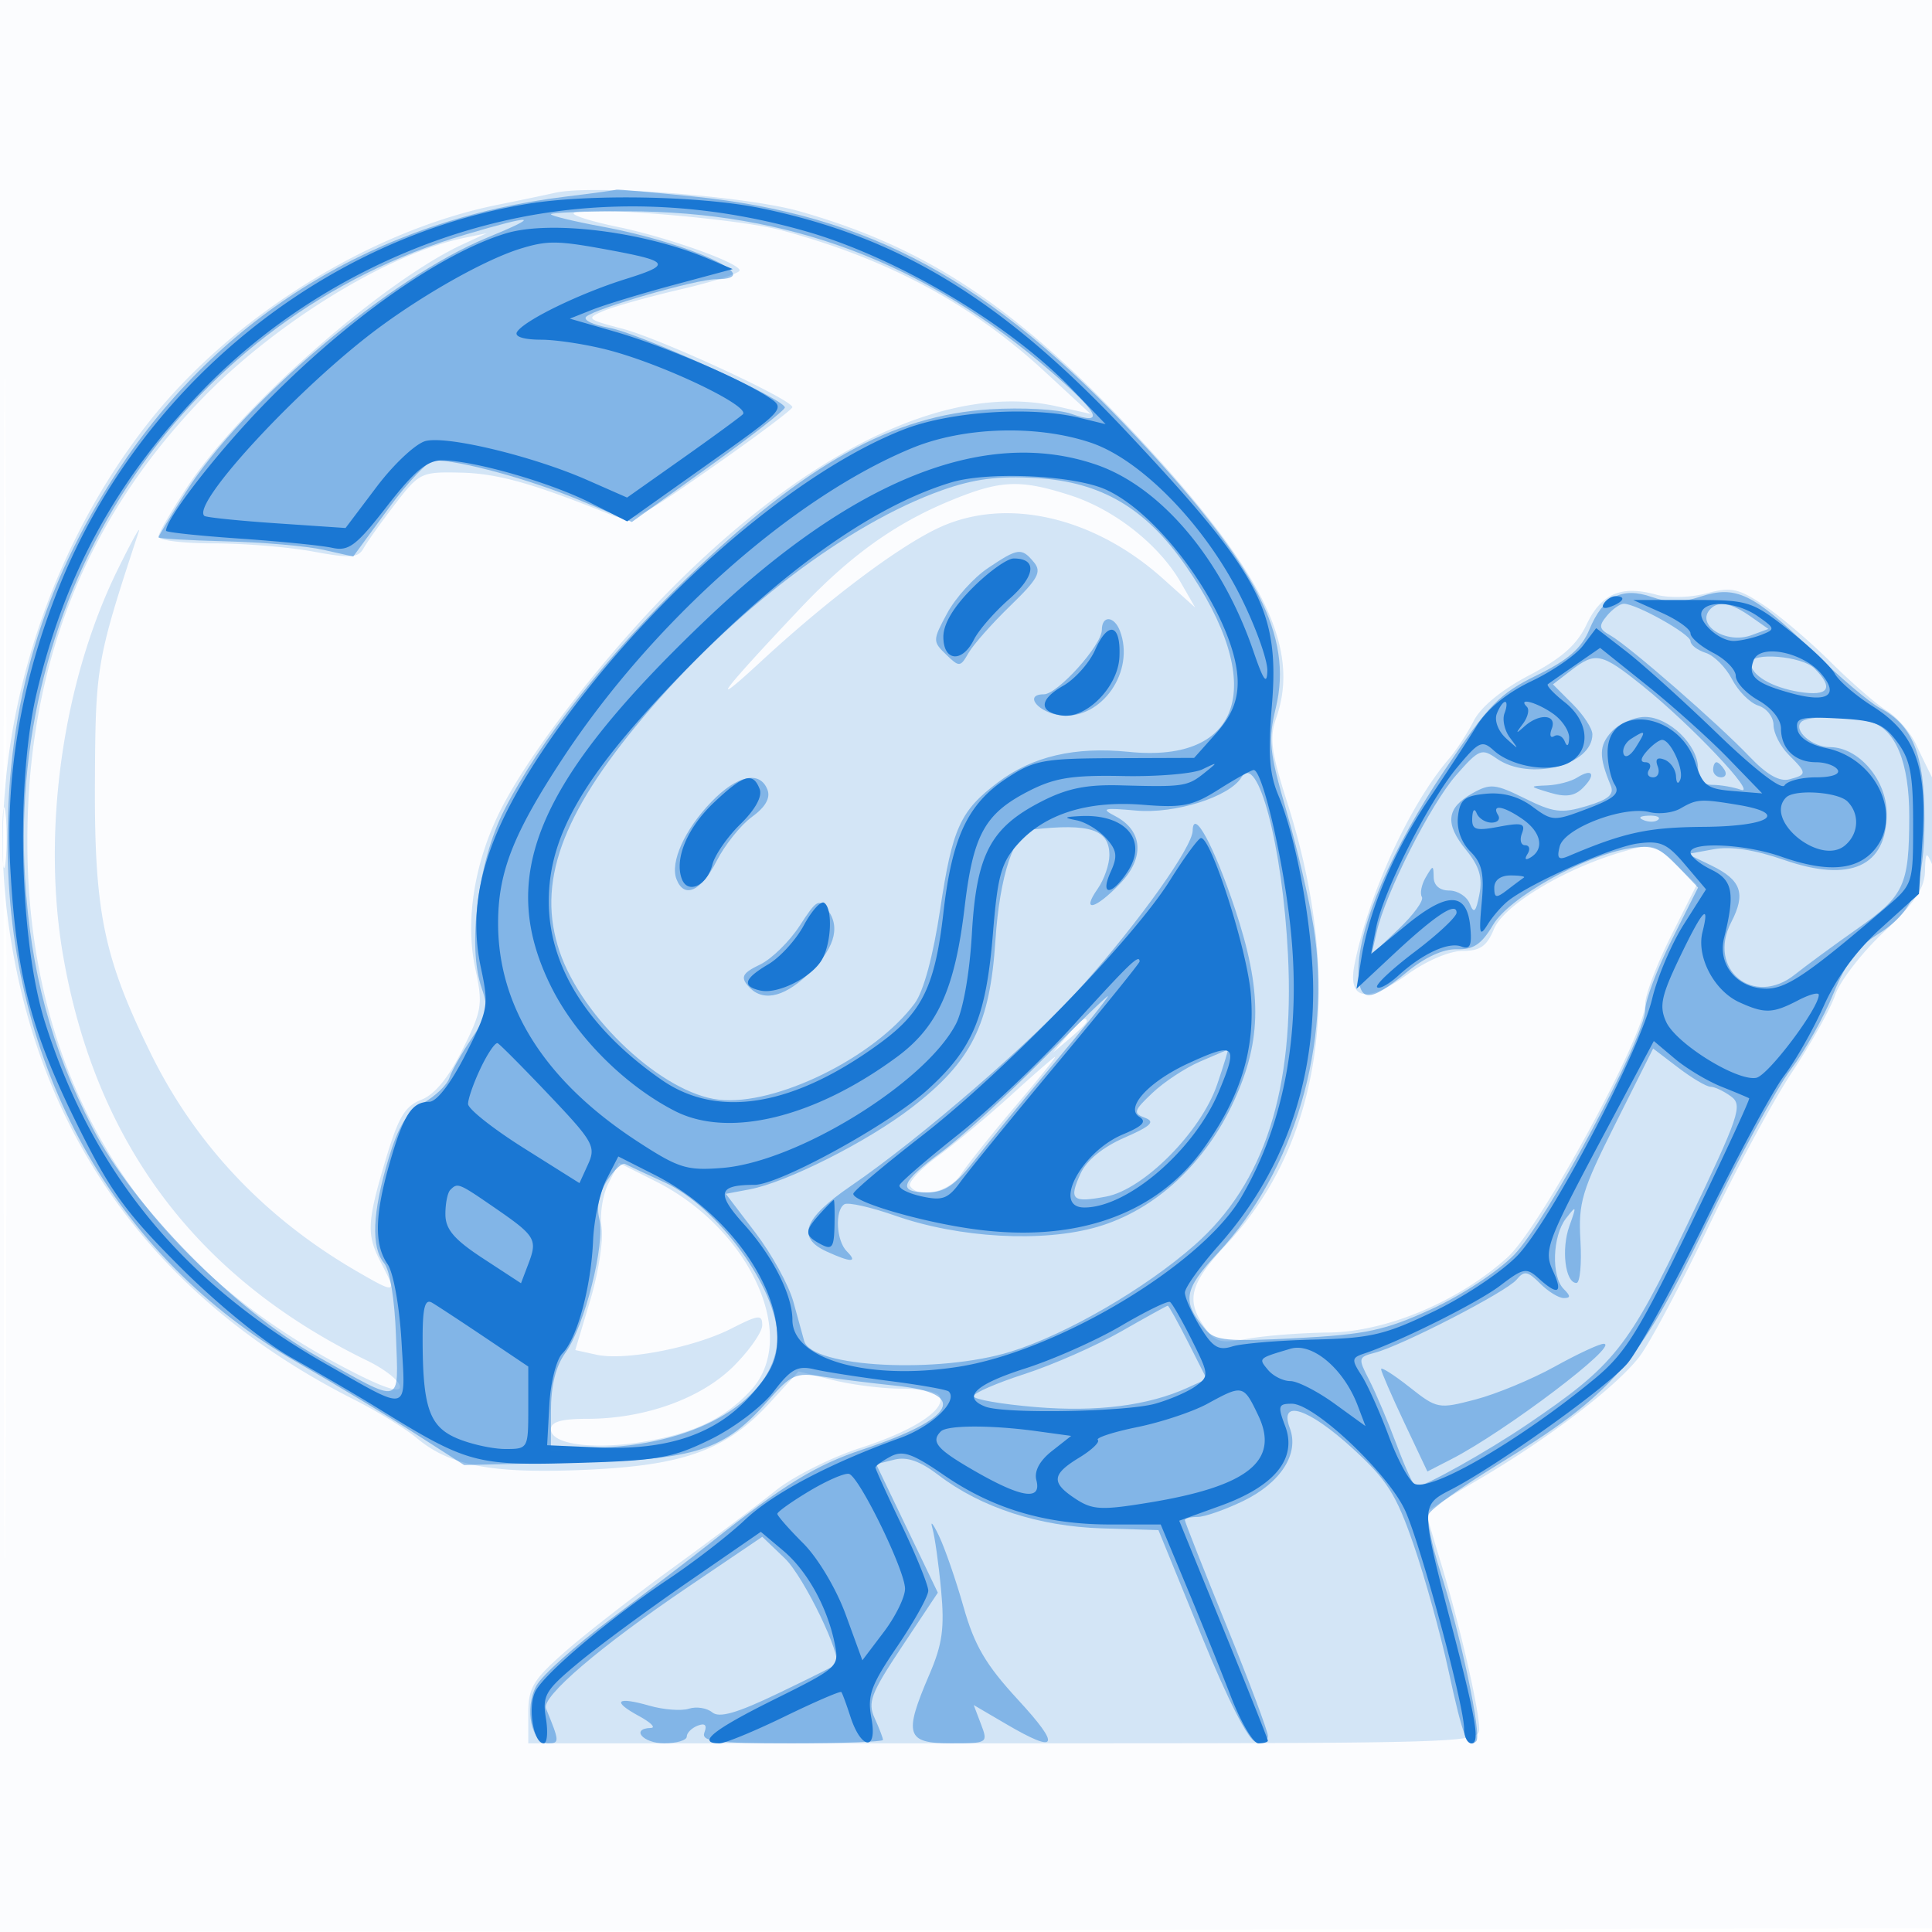 <svg xmlns="http://www.w3.org/2000/svg" width="256" height="256"><path fill="#1976D2" fill-opacity=".016" fill-rule="evenodd" d="M0 128.004v128.004l128.25-.254 128.25-.254.254-127.75L257.008 0H0zm.485.496c0 70.4.119 99.053.265 63.672s.146-92.98 0-128S.485 58.1.485 128.5"/><path fill="#1976D2" fill-opacity=".179" fill-rule="evenodd" d="M73.5 25.557c-1.1.254-4.475.961-7.5 1.569-16.863 3.394-35.045 14.669-46.113 28.597C5.468 73.868-1.764 98.704.927 120.835 4.464 149.93 20.151 171.946 47 185.493c3.025 1.526 6.758 3.828 8.295 5.115 4.34 3.632 9.96 4.681 22.241 4.151 13.111-.566 18.727-2.606 24.474-8.894l3.796-4.151 4.54 1.143c2.497.629 6.564 1.143 9.038 1.143s4.76.423 5.079.94c1.063 1.72-3.309 4.617-10.425 6.908-3.867 1.246-8.945 3.801-11.284 5.679S94.225 204.053 89 207.855c-5.225 3.803-11.638 8.804-14.25 11.114-4.143 3.664-4.75 4.702-4.75 8.116V231h63c61.661 0 63-.041 63-1.938 0-2.565-2.636-13.984-5.059-21.917-1.067-3.496-1.941-6.513-1.941-6.706s3.068-2.143 6.819-4.333c9.229-5.39 18.398-12.39 21.422-16.355 1.371-1.798 5.451-9.464 9.065-17.034 3.615-7.571 8.636-16.869 11.158-20.663 2.522-3.793 5.092-8.395 5.712-10.226.619-1.83 3.533-5.595 6.475-8.366 4.042-3.808 5.366-5.762 5.419-8 .061-2.559.188-2.69.93-.962.618 1.438.879.381.93-3.764.038-3.17-.327-6.545-.813-7.5a212 212 0 0 1-2.242-4.621c-.746-1.587-2.486-3.584-3.866-4.438s-4.743-3.776-7.474-6.493-6.703-6.091-8.829-7.497c-3.388-2.242-4.324-2.435-7.587-1.564-2.126.567-4.986.641-6.671.172-4.595-1.28-7.267-.142-9.199 3.92-1.294 2.721-3.271 4.477-7.604 6.757-3.692 1.943-6.415 4.18-7.372 6.055-.834 1.635-2.292 3.873-3.239 4.973-5.206 6.043-10.681 17.937-12.543 27.251-.953 4.765 1.569 5.263 6.979 1.378 2.537-1.822 5.595-3.129 7.322-3.129 2.33 0 3.223-.622 4.168-2.904 1.303-3.145 9.192-7.915 16.813-10.165 4.102-1.211 4.388-1.151 7.168 1.512l2.895 2.774-3.418 6.81c-1.88 3.746-3.418 7.796-3.418 8.999 0 4.058-13.917 29.666-18.249 33.58-6.492 5.865-16.066 9.881-23.751 9.964-3.575.039-8.365.408-10.644.82-3.644.659-4.338.473-5.75-1.542-2.526-3.606-1.941-5.782 2.959-11.021 12.742-13.622 15.614-34.555 8.018-58.433-2.174-6.833-2.403-8.611-1.459-11.32 3.182-9.127-1.626-19.087-17.521-36.3C135.195 41.006 123.15 32.888 105.947 28c-7.17-2.036-27.566-3.572-32.447-2.443m2.5 2.722c0 .319 2.588 1.113 5.75 1.766C88.426 31.422 98 34.831 98 35.831c0 .378-3.487 1.5-7.75 2.494-4.263.993-8.875 2.283-10.25 2.865-2.387 1.011-2.274 1.119 2.5 2.375 5.067 1.333 22.507 9.39 22.491 10.391-.004.299-4.785 3.884-10.624 7.966-10.301 7.203-10.708 7.386-13.741 6.164-10.072-4.055-14.706-5.349-19.549-5.461-5.264-.121-5.519.001-8.726 4.172-1.818 2.364-3.691 4.988-4.163 5.831-.731 1.306-1.729 1.373-6.707.453C38.265 72.487 32.34 72 28.316 72S21 71.601 21 71.114s1.788-3.564 3.974-6.837c7.047-10.553 25.818-27.036 36.319-31.893l3.207-1.483-3 .619c-10.275 2.121-25.424 11.51-35.233 21.835C11.087 69.336 3.618 88.514 3.622 111.5c.005 30.916 14.355 54.979 41.371 69.373 5.373 2.864 8.007 3.816 8.007 2.896 0-.754-1.951-2.318-4.335-3.476-22.552-10.957-35.955-28.778-40.284-53.562-2.882-16.503-.085-36.4 7.203-51.231 1.892-3.85 3.144-6.1 2.782-5-5.585 16.988-5.71 17.702-5.789 33-.089 17.31 1.138 23.315 7.355 36.005 5.936 12.115 15.153 21.876 27.318 28.931 5.267 3.054 5.387 3.014 3.256-1.072-1.964-3.765-1.898-5.332.571-13.622 1.696-5.694 2.567-7.165 4.75-8.019 1.776-.694 3.609-2.927 5.462-6.651 2.594-5.214 2.712-5.968 1.685-10.759-1.363-6.355-.107-14.144 3.397-21.058 4.015-7.923 14.356-21.164 23.734-30.389 18.181-17.884 36.046-26.13 49.895-23.029l4.5 1.008-6.141-5.673c-9.705-8.963-20.863-14.933-34.92-18.683C97.523 28.911 76 27.178 76 28.279m49.976 38.041c-7.395 3.043-13.343 7.311-19.99 14.345-10.575 11.189-12.435 13.713-5.141 6.976 8.962-8.278 18.302-15.289 23.655-17.755 8.84-4.072 20.439-1.418 29.573 6.767l4.293 3.847-1.933-3.362c-2.848-4.953-8.753-9.615-14.552-11.487-6.708-2.167-9.274-2.059-15.905.669M.32 111c0 3.575.182 5.037.403 3.25s.222-4.713 0-6.5C.502 105.963.32 107.425.32 111m141.085 26.25-1.905 2.25 2.25-1.905c1.238-1.048 2.25-2.06 2.25-2.25 0-.8-.805-.209-2.595 1.905M134 145.093c-3.025 2.753-7.398 6.399-9.718 8.103s-3.981 3.481-3.691 3.951c1.075 1.74 5.208.809 6.731-1.516.854-1.304 4.084-5.354 7.178-9s5.485-6.612 5.313-6.588-2.788 2.296-5.813 5.05m-53.375 11.7c-.76 1.489-1.17 4.103-.911 5.809s-.421 6.069-1.509 9.695l-1.978 6.594 2.815.618c3.785.832 12.945-.952 17.916-3.488 3.572-1.822 4.042-1.871 4.042-.424 0 .901-1.7 3.338-3.778 5.416C92.929 185.306 85.448 188 77.818 188c-3.444 0-4.818.396-4.818 1.389 0 1.989 5.56 2.752 12.175 1.669 6.695-1.096 10.818-3.059 14.293-6.807 6.506-7.017-.032-21.411-12.591-27.719l-4.87-2.446z"/><path fill="#1976D2" fill-opacity=".432" fill-rule="evenodd" d="M75 26.047c-25.046 3.024-45.871 15.769-59.392 36.349C5.599 77.631 1 93.104 1 111.542c0 29.731 14.061 55.016 38.346 68.958 4.79 2.75 11.734 6.941 15.432 9.314l6.722 4.313 14.5-.333c16.365-.376 19.918-1.52 25.904-8.338 2.897-3.299 3.58-3.603 6.905-3.076 2.03.322 6.504.879 9.941 1.239 9.67 1.013 7.914 4.333-4.47 8.454-6.197 2.062-10.383 4.626-19.978 12.236-2.641 2.094-8.653 6.687-13.359 10.205-4.707 3.519-9.152 7.508-9.878 8.865-1.602 2.994-.655 7.621 1.561 7.621 1.541 0 1.527-.235-.278-4.616-.634-1.541 7.181-8.223 18.856-16.121l9.803-6.631L104 206.5c2.524 2.418 7.696 13.138 6.78 14.053-.159.16-3.629 1.89-7.71 3.846-5.43 2.603-7.762 3.272-8.697 2.496-.702-.583-2.096-.8-3.098-.482s-3.356.137-5.232-.401c-4.367-1.252-5.022-.603-1.381 1.37 1.561.846 2.276 1.556 1.588 1.578-2.728.087-1.053 2.04 1.75 2.04 1.65 0 3-.402 3-.893s.652-1.143 1.449-1.449q1.452-.56.893.893c-.467 1.216 1.389 1.449 11.551 1.449 6.659 0 12.107-.204 12.107-.453s-.494-1.538-1.098-2.864c-.964-2.114-.517-3.286 3.633-9.528l4.733-7.116-4.085-8.513-4.084-8.513 2.394-.6c1.695-.426 3.414.177 5.891 2.066 5.614 4.282 13.279 6.777 21.616 7.036l7.5.232 5.663 13.877c3.54 8.675 6.257 13.997 7.25 14.199.873.178 1.587-.185 1.587-.808 0-.622-2.475-7.214-5.5-14.648s-5.5-13.708-5.5-13.942.758-.425 1.684-.425c.927 0 3.639-.946 6.028-2.102 5-2.421 7.473-6.269 6.2-9.648-1.487-3.949 2.451-2.685 8.305 2.665 4.578 4.185 5.78 6.08 8.087 12.75 1.49 4.309 3.57 11.811 4.622 16.672 1.927 8.895 2.561 10.509 3.686 9.384.766-.766-2.068-14.137-4.77-22.507-1.116-3.457-1.811-6.853-1.544-7.548.266-.694 4.364-3.642 9.106-6.549 15.364-9.422 18.531-13.061 27.621-31.729 4.38-8.995 9.459-18.315 11.287-20.71s4.356-6.897 5.617-10.004c1.632-4.021 3.276-6.256 5.706-7.757 4.922-3.042 6.365-6.548 6.365-15.463 0-8.469-1.567-12.37-5.876-14.626-1.395-.73-5.481-4.193-9.08-7.694-7.71-7.501-10.039-8.621-14.718-7.077-2.433.803-4.249.817-6.455.048-3.957-1.379-6.433-.09-8.27 4.307-1.042 2.494-2.808 4.032-6.972 6.069-4.928 2.411-6.346 3.869-12.201 12.553C184.475 112.346 180 122.727 180 128.545c0 4.332 1.399 4.399 6.365.305 2.422-1.996 4.864-3.119 6.67-3.068 2.209.063 3.288-.664 4.807-3.239 2.145-3.635 12.063-9.173 18.183-10.151 2.919-.467 3.915-.094 6.226 2.331l2.751 2.888-3.498 6.945c-1.924 3.819-3.499 7.976-3.501 9.237-.005 3.636-13.077 28.075-17.374 32.48-2.169 2.224-7.006 5.398-11 7.219-6.148 2.803-8.594 3.328-17.78 3.818-9.209.49-10.847.338-12.098-1.122-3.196-3.728-2.946-5.272 1.647-10.183 10.117-10.816 15.118-27.858 12.663-43.153-.587-3.657-2.214-10.608-3.617-15.447-2.27-7.836-2.422-9.33-1.383-13.66 2.263-9.433-2.449-18.634-18.237-35.604-19.514-20.977-35.537-29.703-58.951-32.106-5.546-.569-10.15-.976-10.229-.904-.079.073-3.069.485-6.644.916m-2 2.34c0 .212 3.037.948 6.75 1.635C91.464 32.189 101.881 37 94.858 37c-2.612 0-16.036 3.881-17.183 4.968-.453.43.897 1.085 3 1.455 4.02.708 23.325 9.456 23.325 10.57 0 .355-4.561 3.914-10.136 7.908l-10.136 7.262-7.114-2.964C70.127 63.495 60.966 61 57.531 61c-.755 0-3.477 2.867-6.05 6.372l-4.678 6.371-3.978-.894c-2.187-.491-7.992-.996-12.899-1.121-4.908-.125-8.923-.362-8.924-.526s1.627-2.864 3.617-6c7.596-11.969 27.086-28.429 39.897-33.695 7.369-3.029 6.417-3.162-2.908-.407C24.942 41.93.966 76.977 3.314 116.312c.741 12.415 3.477 22.538 8.961 33.161 5.414 10.485 18.823 24.121 29.725 30.228 11.561 6.477 10.782 6.675 10.469-2.672-.16-4.781-.801-8.724-1.57-9.65-1.747-2.106-1.565-6.674.55-13.734 1.331-4.441 2.454-6.252 4.655-7.5 1.596-.905 3.145-2.398 3.442-3.319s1.626-3.274 2.953-5.229c2.082-3.068 2.264-3.979 1.33-6.657-1.923-5.517-.516-16.695 2.966-23.561 4.596-9.065 13.784-20.724 24.344-30.893 15.659-15.08 27.103-21.441 40.036-22.253 4.256-.267 9.044-.004 10.75.591 4.54 1.583 3.771-.025-2.675-5.591C122.485 34.757 104.597 28 83.042 28 77.519 28 73 28.174 73 28.387m51.828 36.571c-12.507 4.44-27.74 16.015-39.6 30.094-10.904 12.943-14.142 22.023-11.072 31.049 3.024 8.888 13.691 18.797 21.118 19.616 7.538.831 20.631-5.615 25.926-12.764 1.18-1.593 2.446-6.266 3.379-12.479 1.616-10.758 2.654-13.038 7.65-16.809 4.569-3.449 10.212-4.763 17.34-4.041 15.155 1.536 18.395-9.01 7.566-24.624-5.337-7.695-11.233-11.155-19.866-11.66-5.028-.294-8.228.123-12.441 1.618m6.07 10.323c-1.869 1.254-4.295 3.942-5.391 5.972-1.934 3.582-1.939 3.742-.152 5.469 1.766 1.706 1.887 1.697 2.993-.222.633-1.1 3.123-3.909 5.532-6.241 3.664-3.549 4.175-4.488 3.127-5.75-1.642-1.98-2.096-1.922-6.109.772m82.022 6.316c-1.121 1.35-1.048 1.752.469 2.601 2.396 1.341 14.272 11.687 18.445 16.07 2.257 2.369 3.953 3.339 5.25 3 2.385-.624 2.38-.804-.084-3.268-1.1-1.1-2-2.87-2-3.933s-.905-2.219-2.011-2.57c-1.106-.352-2.676-1.925-3.489-3.497s-2.383-3.145-3.489-3.497S224 85.455 224 84.953c0-.932-7.176-4.953-8.838-4.953-.504 0-1.513.719-2.242 1.597m13.747-.93c-2.088 2.087 2.036 4.748 5.418 3.497l2.235-.826-2.383-1.669c-2.532-1.774-4.184-2.088-5.27-1.002M146 83.465c0 2.018-5.87 8.535-7.687 8.535-2.757 0-.68 2.498 2.328 2.799 5.377.54 9.805-5.868 7.752-11.217-.763-1.99-2.393-2.069-2.393-.117m62.136 5.398-2.364 1.818 2.614 2.614c1.438 1.438 2.614 3.24 2.614 4.005 0 4.128-8.353 6.242-12.683 3.21-1.99-1.394-2.336-1.252-5.365 2.198-3.396 3.868-9.377 15.669-10.536 20.792l-.68 3 3.593-3.408c1.976-1.875 3.361-3.784 3.078-4.243-.283-.458-.055-1.624.508-2.591.973-1.669 1.026-1.67 1.055-.008.018 1.082.805 1.75 2.061 1.75 1.118 0 2.343.787 2.723 1.75.545 1.381.814 1.118 1.273-1.25.436-2.247-.008-3.723-1.77-5.883-2.841-3.483-2.603-5.565.857-7.508 2.358-1.323 3.006-1.259 6.952.694 3.789 1.875 4.846 2.004 8.184 1.004 2.893-.867 3.672-1.536 3.178-2.728-1.588-3.829-1.567-5.267.102-7.112.979-1.082 2.982-1.967 4.451-1.967 3.179 0 7.019 3.728 7.019 6.814 0 1.488.612 2.186 1.918 2.186 1.055 0 2.743.29 3.75.643 2.315.813-6.588-8.602-13.008-13.757-5.478-4.399-6.228-4.558-9.524-2.023M232 87.878c0 1.576 2.75 3.207 6.411 3.801 3.906.634 4.635-.49 2.018-3.108-1.649-1.648-8.429-2.207-8.429-.693m6.675 7.78C237.568 96.765 240.11 99 242.476 99c3.809 0 7.524 4.344 7.524 8.797 0 7.01-4.818 9.198-13.567 6.163-3.96-1.373-7.077-1.848-9.371-1.428l-3.439.629 3.116 1.509c4 1.938 4.628 3.719 2.657 7.532-3.227 6.239 2.957 11.315 8.441 6.929 1.465-1.172 5.192-3.907 8.283-6.08 6.225-4.374 6.847-5.718 6.866-14.851.016-7.195-1.831-11.658-5.196-12.559-3.043-.815-8.292-.806-9.115.017M227 102c0 .55.477 1 1.059 1s.781-.45.441-1-.816-1-1.059-1-.441.45-.441 1m-62.511 1.017c-1.596 2.583-8.795 4.85-13.939 4.389-4.35-.39-4.735-.288-2.778.733 3.673 1.918 3.941 5.508.666 8.926-3.306 3.45-5.233 3.909-2.995.712.856-1.222 1.557-3.231 1.557-4.464 0-3.398-2.568-4.25-10.227-3.394-2.371.265-4.314 6.124-4.872 14.691-.728 11.173-3.164 16.037-11.098 22.154-5.846 4.507-16.544 9.905-21.466 10.831l-3.163.595 3.929 5.155c2.161 2.835 4.423 6.955 5.027 9.155s1.247 4.534 1.429 5.188c.978 3.513 17.833 4.379 27.384 1.407 7.36-2.291 17.795-8.341 24.354-14.121 9.265-8.164 13.254-20.575 12.367-38.474-.712-14.363-4.025-26.962-6.175-23.483m44.482.022c-.809.512-2.596.976-3.971 1.032-2.421.098-2.41.128.375.962 2.115.633 3.269.466 4.369-.634 1.79-1.79 1.293-2.666-.773-1.36M94.258 106.25c-3.533 3.662-5.487 7.991-4.623 10.241 1.013 2.641 3.261 1.632 5.309-2.382 1.092-2.14 3.199-4.775 4.683-5.856q2.697-1.965 2.067-3.609c-.993-2.587-4.023-1.933-7.436 1.606m123.555 2.433c.721.289 1.584.253 1.916-.079s-.258-.568-1.312-.525c-1.165.048-1.402.285-.604.604m-59.781 1.401c-.043 2.144-6.963 11.88-14.417 20.284-6.575 7.414-21.543 20.397-30.865 26.774-6.31 4.315-7.245 6.856-3.203 8.697 3.264 1.488 4.166 1.474 2.653-.039-1.397-1.397-1.603-5.433-.317-6.227.485-.301 3.523.381 6.75 1.515 8.449 2.967 19.551 3.582 26.772 1.483 7.67-2.23 14.338-8.409 18.171-16.837 3.658-8.043 3.671-14.482.052-25.349-2.773-8.326-5.534-13.408-5.596-10.301m-52.07 12.583c-1.355 2.094-3.725 4.412-5.268 5.151-2.264 1.085-2.577 1.618-1.627 2.763 1.805 2.175 4.601 1.7 7.839-1.331 3.578-3.35 4.53-6.271 2.811-8.622-1.184-1.62-1.497-1.45-3.755 2.039m32.016 17.898c-4.663 4.711-10.616 10.15-13.228 12.085-5.483 4.063-5.924 5.35-1.834 5.35 2.246 0 3.673-.976 6.215-4.25 1.814-2.338 6.608-8.187 10.652-13 4.044-4.812 7.2-8.75 7.013-8.75s-4.155 3.854-8.818 8.565m21.022.102c-1.925.827-4.755 2.69-6.288 4.142-2.5 2.366-2.604 2.707-1 3.303 1.404.522.816 1.091-2.742 2.647-2.864 1.252-4.993 2.997-5.788 4.741-1.59 3.49-1.134 3.901 3.386 3.053 4.985-.935 12.577-8.596 14.704-14.838.884-2.593 1.521-4.678 1.417-4.633zm55.071 8.192c-4.488 8.942-4.948 10.477-4.656 15.532.178 3.085-.059 5.609-.527 5.609-1.483 0-2.039-4.467-.938-7.539.983-2.743.951-2.818-.444-1.02-1.805 2.326-1.98 7.685-.306 9.359.933.933.933 1.2 0 1.2-.66 0-2.07-.87-3.133-1.933-1.656-1.656-2.104-1.728-3.121-.501-1.326 1.597-15.17 8.736-18.766 9.677-2.226.582-2.254.714-.762 3.599.852 1.647 2.489 5.507 3.637 8.577 1.149 3.069 2.299 5.581 2.557 5.581 1.136 0 9.39-4.622 14.792-8.283 11.515-7.803 13.315-10.062 21.269-26.678 6.838-14.283 7.283-15.598 5.682-16.769-.955-.698-2.171-1.27-2.702-1.27-.53 0-2.458-1.139-4.284-2.532l-3.319-2.532zm-133.618 7.572c-1.063 1.622-1.442 3.475-1.04 5.078.815 3.248-1.947 14.194-4.466 17.701-1.33 1.851-1.947 4.351-1.947 7.892v5.184l8.091-.555c12.637-.866 21.909-7.029 21.909-14.563 0-6.395-7.923-17.278-14.908-20.478-2.526-1.157-4.901-2.263-5.278-2.459-.378-.195-1.44.794-2.361 2.2m68.047 20.025c-3.3 1.887-9.037 4.413-12.75 5.613s-6.75 2.522-6.75 2.938 3.713 1.064 8.25 1.439c8.131.674 14.903-.192 20.123-2.57l2.522-1.149-2.464-4.864c-1.356-2.674-2.57-4.857-2.698-4.85-.128.006-2.933 1.556-6.233 3.443m57.5 4.631c-3.025 1.678-7.75 3.637-10.5 4.354-4.904 1.28-5.072 1.248-8.75-1.652-2.062-1.627-3.75-2.695-3.75-2.376 0 .32 1.381 3.504 3.068 7.075l3.068 6.493 3.182-1.635c7.171-3.685 22.422-15.237 20.182-15.287-.55-.013-3.475 1.35-6.5 3.028m-82.455 21.401c.316 1.093.836 4.787 1.156 8.209.469 5.031.171 7.173-1.56 11.197-3.425 7.962-3.069 9.106 2.834 9.106 4.913 0 4.963-.032 4.011-2.536l-.964-2.535 4.327 2.535c6.832 4.004 7.295 3 1.509-3.275-4.24-4.598-5.739-7.155-7.182-12.25-1.004-3.541-2.473-7.789-3.265-9.439s-1.182-2.106-.866-1.012"/><path fill="#1976D2" fill-opacity=".983" fill-rule="evenodd" d="M69.757 27.034C42.47 31.628 18.406 51.354 7.811 77.813 2.841 90.224.689 102.648 1.368 115c.776 14.121 2.707 21.541 8.833 33.938 4.392 8.89 6.428 11.708 13.728 19 4.973 4.969 11.209 10.032 14.857 12.062 3.457 1.925 8.632 4.952 11.5 6.726 11.602 7.179 12.799 7.506 26.083 7.124 10.839-.313 12.733-.646 17.781-3.125 3.138-1.541 6.86-4.361 8.372-6.343 2.268-2.973 3.161-3.465 5.35-2.95 1.445.34 5.95 1.042 10.011 1.559 4.061.518 7.585 1.143 7.831 1.39 1.274 1.274-2.261 4.65-6.453 6.162-9.341 3.369-16.818 7.318-20.569 10.863-2.094 1.979-6.594 5.467-10 7.75-7.882 5.286-16.42 12.467-17.728 14.911-1.076 2.012-.309 6.933 1.082 6.933.455 0 .586-1.495.289-3.322-.489-3.016-.093-3.692 4.313-7.353 2.669-2.217 9.198-7.028 14.51-10.691l9.657-6.66 2.973 2.501c3.196 2.689 5.862 7.523 6.836 12.395.593 2.963.413 3.126-8.009 7.303-8.104 4.019-10.363 5.827-7.28 5.827.734 0 4.613-1.596 8.62-3.546 4.008-1.95 7.396-3.413 7.529-3.25s.669 1.618 1.192 3.234c1.436 4.443 3.617 4.64 2.794.252-.57-3.036-.098-4.347 3.435-9.55 2.252-3.317 4.095-6.63 4.095-7.363s-1.575-4.62-3.5-8.637c-1.925-4.016-3.5-7.475-3.5-7.686s.893-.862 1.985-1.446c1.628-.871 2.904-.43 7.098 2.455 6.487 4.463 13.468 6.537 21.998 6.537h6.719l3.437 8.25c1.891 4.537 4.521 11.063 5.845 14.5 1.324 3.438 2.973 6.25 3.663 6.25s1.255-.159 1.255-.353-2.643-6.832-5.874-14.75l-5.874-14.397 5.53-2c7.149-2.585 10.124-6.261 8.516-10.521-1.014-2.688-.929-2.979.879-2.979 2.999 0 12.814 9.266 15.03 14.192 2.109 4.685 7.793 25.748 7.793 28.876 0 1.062.439 1.932.975 1.932 1.163 0 .618-3.195-2.732-16-3.996-15.282-3.998-15.561-.093-17.559 6.188-3.168 20.839-13.64 23.511-16.805 1.455-1.725 6.112-10.208 10.348-18.851 4.235-8.644 8.919-17.313 10.408-19.265s3.859-6.13 5.267-9.285c1.64-3.672 4.364-7.364 7.574-10.264l5.014-4.53.48-7.475c.61-9.503-1.056-13.87-6.633-17.391-2.218-1.4-4.469-3.34-5.002-4.31-.533-.971-3.265-3.565-6.072-5.765-4.958-3.886-5.326-4-12.873-4h-7.769l3.798 1.701c2.09.936 3.799 2.162 3.799 2.724s1.35 1.722 3 2.575 3 2.236 3 3.072c0 .837 1.347 2.288 2.994 3.225 1.791 1.019 2.996 2.526 3 3.753.008 2.681 1.855 4.45 4.647 4.45 1.233 0 2.519.45 2.859 1 .367.594-.803 1-2.882 1-1.925 0-3.799.484-4.164 1.075-.392.633-4.009-2.155-8.809-6.79-4.48-4.325-9.945-9.257-12.145-10.959l-4-3.095-1.733 2.3c-.953 1.265-4.031 3.392-6.84 4.727-3.267 1.553-5.885 3.693-7.267 5.939-1.188 1.932-4.058 6.324-6.377 9.762-4.527 6.709-7.873 14.624-8.902 21.062l-.64 4 4.88-4.556c5.556-5.189 8.379-7.052 8.379-5.533 0 .552-2.487 2.881-5.527 5.176s-5.287 4.411-4.996 4.703c.292.292 1.542-.39 2.777-1.515 3.234-2.946 6.675-4.537 8.387-3.88 1.158.444 1.416-.142 1.172-2.665-.445-4.598-3.025-4.638-8.525-.131l-4.619 3.785.666-3.452c.924-4.79 6.93-16.684 10.733-21.254 2.89-3.475 3.308-3.669 4.862-2.262 2.379 2.153 7.425 2.979 9.948 1.628 2.97-1.589 2.714-5.454-.531-8.006-1.459-1.148-2.471-2.226-2.25-2.397s1.871-1.323 3.665-2.562l3.262-2.253 6.238 4.995c3.431 2.747 8.263 7.086 10.738 9.641l4.5 4.646-3.875-.315c-3.439-.279-4.001-.706-5-3.802-2.189-6.788-11.646-7.833-11.61-1.283.009 1.524.433 3.431.943 4.238.728 1.15-.055 1.84-3.628 3.196-4.423 1.679-4.636 1.67-7.29-.291-1.807-1.336-3.888-1.911-6.137-1.697-2.851.272-3.453.761-3.714 3.014-.191 1.662.435 3.435 1.64 4.64 1.556 1.556 1.86 2.932 1.502 6.811-.385 4.167-.272 4.575.788 2.86.68-1.1 1.943-2.543 2.808-3.206 3.179-2.438 13.674-7.065 17.073-7.528 3.01-.409 3.889-.017 6.279 2.799l2.778 3.275-2.943 4.642c-1.62 2.553-3.504 6.976-4.188 9.83-1.684 7.022-13.344 29.281-17.814 34.008-1.986 2.101-6.947 5.429-11.023 7.397-6.534 3.154-8.427 3.602-16 3.783-4.724.113-9.592.524-10.817.913-1.815.577-2.602.094-4.246-2.603-1.11-1.82-2.02-3.857-2.022-4.527s2.021-3.496 4.496-6.283c8.29-9.334 12.5-20.702 12.5-33.752 0-7.946-2.138-19.94-4.607-25.85-1.198-2.867-1.393-5.557-.863-11.914 1.049-12.599-1.52-17.426-19.39-36.422-16.345-17.378-30.011-25.709-48.348-29.478-8.049-1.654-22.913-1.918-31.035-.55m4.168.947C56.217 30.263 38.84 39.102 26.443 52.133 15.29 63.856 8.603 76.13 4.886 91.699c-2.835 11.87-2.307 33.111 1.088 43.801 6.321 19.904 18.293 34.46 37.204 45.232 11.3 6.437 10.57 6.65 10.026-2.937-.262-4.63-1.074-9.166-1.837-10.268-1.799-2.596-1.726-6.467.254-13.373 1.849-6.452 2.944-8.152 5.251-8.158.99-.002 2.873-2.453 4.802-6.25 3.023-5.951 3.12-6.495 2.048-11.518-2.115-9.905 1.226-19.585 11.59-33.575C87.976 77.558 106 62.256 119.793 56.892c6.118-2.38 16.84-3.091 23.207-1.539l3.5.853-4.5-4.681c-8.254-8.586-23.132-17.414-35.153-20.859-11.06-3.169-22.149-4.074-32.922-2.685M67 30.935c-8.694 2.654-21.265 11.557-32.096 22.729C28.647 60.119 22 68.703 22 70.329c0 .203 4.388.669 9.75 1.036 5.363.366 10.889.918 12.281 1.226 2.18.481 3.188-.286 7.249-5.516C54.909 62.402 56.599 61 58.605 61c4.111 0 14.291 2.914 19.626 5.617l4.873 2.47 10.525-7.47c10.42-7.397 10.501-7.486 8.198-8.991-3.867-2.528-13.959-6.833-20.327-8.673l-6-1.732 3-1.19c1.65-.654 6.507-2.131 10.792-3.282l7.793-2.094-3.293-1.391C85.307 30.678 72.894 29.136 67 30.935m2 2.002c-4.515 1.382-12.393 5.77-18.699 10.416-10.421 7.678-25.044 23.426-23.219 25.006.23.199 4.533.642 9.562.983l9.144.621 4.128-5.468c2.271-3.007 5.188-5.734 6.483-6.059 2.887-.725 14.238 2.015 21.396 5.164l5.296 2.33 7.204-5.087c3.963-2.797 7.62-5.469 8.127-5.937 1.124-1.036-10.293-6.52-17.654-8.48-2.897-.771-6.982-1.408-9.077-1.414-2.318-.007-3.564-.409-3.182-1.026.94-1.522 8.291-5.103 14.382-7.008 6.161-1.926 5.9-2.362-2.325-3.882-6.664-1.231-8.003-1.249-11.566-.159m51.892 26.417c-15.813 6.505-34.43 23.037-46.335 41.146C68 110.474 66 115.578 66 122.342c0 11.144 6.288 20.974 18.5 28.924 5.426 3.532 6.499 3.866 11.212 3.491 9.897-.788 26.925-11.287 30.959-19.089.949-1.834 1.811-6.719 2.109-11.948.6-10.525 2.458-14.053 9.228-17.522 3.392-1.738 5.961-2.261 10.492-2.135 8.279.23 8.857.146 11.059-1.618 1.876-1.503 1.868-1.52-.236-.504-1.198.578-5.923.978-10.5.888-6.804-.134-9.096.234-12.558 2.017-5.789 2.979-7.307 5.742-8.452 15.385-1.283 10.798-3.565 15.839-8.976 19.827-10.905 8.036-22.278 10.802-29.412 7.154-6.639-3.395-13.097-9.868-16.361-16.401-7.298-14.604-2.066-27.144 20.208-48.439 19.701-18.834 37.186-25.843 51.933-20.818 8.623 2.938 16.718 12.535 20.887 24.763 1.316 3.858 1.786 4.514 1.838 2.567.038-1.438-1.557-5.867-3.545-9.842-4.738-9.469-13.147-18.116-19.813-20.373-7.125-2.413-16.832-2.132-23.68.685M126 63.933c-10.683 3.25-23.139 12.244-36.853 26.608-12.002 12.571-16.433 20.36-16.433 28.89 0 8.648 5.21 16.885 14.966 23.664 7.49 5.205 17.574 3.484 29.034-4.953 5.512-4.058 7.191-7.54 8.292-17.196 1.138-9.975 3.209-14.399 8.329-17.785 3.698-2.446 4.867-2.664 14.46-2.699l10.437-.038 2.884-3.228c2.03-2.271 2.884-4.278 2.884-6.774 0-7.885-9.644-21.992-17.461-25.544-4.223-1.918-15.619-2.442-20.539-.945m2.882 13.949c-2.532 2.533-3.882 4.793-3.882 6.5 0 3.27 2.493 3.496 4.05.368.616-1.237 2.72-3.653 4.676-5.368 3.495-3.065 3.753-5.382.597-5.382-.857 0-3.305 1.747-5.441 3.882m83.625 2.107c-.35.566.051.734.941.393 1.732-.665 2.049-1.382.611-1.382-.518 0-1.216.445-1.552.989m13.043.93c-.785 1.271 2.224 4.096 4.271 4.011.924-.039 2.544-.409 3.6-.824 1.822-.713 1.798-.839-.472-2.429-2.605-1.825-6.494-2.223-7.399-.758m-80.445 5.206c-.762 1.721-2.669 3.859-4.238 4.752-3.19 1.815-3.256 3.468-.157 3.927 3.221.477 7.415-3.769 7.617-7.712.226-4.414-1.471-4.923-3.222-.967m87.261 1.363c-.824 2.149.271 3.093 5.104 4.399 4.739 1.281 6.281.213 3.82-2.647-2.462-2.861-8.075-3.963-8.924-1.752m-34.034 7.09c-.344.897.185 2.299 1.226 3.25 1.72 1.57 1.753 1.566.525-.065-.719-.956-1.046-2.418-.726-3.25.319-.832.355-1.513.08-1.513s-.772.71-1.105 1.578m3.993-.92c.362.362.121 1.374-.535 2.25-1 1.333-.966 1.389.208.342 2.002-1.785 4.346-1.589 3.62.302-.327.854-.189 1.301.308.994s1.131.007 1.41.698c.314.78.536.614.585-.437.043-.932-.921-2.394-2.144-3.25-2.178-1.526-4.749-2.195-3.452-.899m35.848 3c.21 1.095 1.657 2.032 3.817 2.474 6.871 1.405 10.379 9.499 6.01 13.868-2.383 2.383-6.21 2.543-12 .5-4.747-1.675-12-2.01-12-.555 0 .52 1.238 1.546 2.75 2.28 2.863 1.389 3.185 3.106 1.699 9.06-.888 3.556 1.764 6.715 5.638 6.715 2.64 0 5.581-1.998 15.709-10.673 3.699-3.168 3.704-3.183 3.704-11.173 0-6.566-.377-8.507-2.102-10.827-1.815-2.442-2.882-2.868-7.833-3.129-5.024-.265-5.69-.085-5.392 1.46M216.128 97.9c-.754.478-1.203 1.375-.997 1.994.21.63.928.241 1.631-.884 1.401-2.243 1.335-2.358-.634-1.11m2.083 1.638c-.835.946-.902 1.462-.191 1.462.604 0 .82.45.48 1s-.093 1 .548 1 .916-.652.61-1.449q-.56-1.452.893-.893c.797.306 1.485 1.295 1.528 2.199.045.947.285 1.137.565.448.539-1.325-1.306-5.327-2.429-5.267-.393.021-1.295.696-2.004 1.5m-56.711 5.058c-3.461 2.192-4.809 2.467-10 2.045-7.32-.596-13.01 1.174-16.6 5.165-2.217 2.464-2.705 4.185-3.314 11.68-.918 11.317-2.67 15.505-8.786 21.004-5.079 4.566-19.578 12.51-22.834 12.51-4.822 0-5.112 1.095-1.383 5.223 3.797 4.203 6.417 9.378 6.417 12.673 0 5.228 9.99 8.063 21.924 6.222 13.11-2.023 32.29-13.508 37.552-22.486 5.84-9.966 8.035-22.297 6.46-36.297-1.015-9.023-3.705-20.36-4.818-20.304-.34.017-2.418 1.171-4.618 2.565m-66.86 1.708c-3.569 3.365-5.311 7.504-4.286 10.177.792 2.064 3.346.85 4.042-1.921.316-1.262 1.99-3.678 3.719-5.369 1.96-1.915 2.919-3.66 2.546-4.632-.88-2.294-2.12-1.935-6.021 1.745m142.027-.637c-2.984 2.983 4.494 9.104 7.785 6.373 1.849-1.535 2.007-4.181.348-5.84-1.276-1.276-7.015-1.652-8.133-.533m-13.989 1.454c-1.003.583-2.855.801-4.116.484-3.434-.862-11.257 2.121-11.888 4.534-.417 1.594-.175 1.869 1.149 1.305 7.395-3.147 10.528-3.825 17.926-3.881 8.761-.067 11.402-1.78 4.501-2.921-4.896-.809-5.414-.777-7.572.479m-27.599 1.24c-.068 1.606.419 1.768 3.555 1.18 3.052-.573 3.538-.43 3.031.889-.331.863-.14 1.57.425 1.57.566 0 .707.52.315 1.155-.443.715-.275.883.44.44 1.823-1.126 1.353-3.343-1.068-5.038-2.519-1.765-4.2-2.05-3.277-.557.34.55-.046 1-.858 1s-1.702-.562-1.98-1.25c-.285-.707-.538-.442-.583.611m-52.433.331c1.18.231 2.939 1.296 3.908 2.368 1.45 1.602 1.561 2.391.626 4.444-1.476 3.24.109 3.23 2.235-.014 2.722-4.155-.255-7.66-6.247-7.354-2.199.112-2.291.21-.522.556m12.354 8c-4.832 7.726-21.985 25.384-32.841 33.808-4.962 3.85-9.052 7.301-9.09 7.67-.11 1.073 8.871 3.718 15.931 4.69 13.441 1.852 24.06-1.835 30.384-10.551 5.005-6.896 6.976-13.303 6.352-20.642-.5-5.864-5.256-20.721-6.602-20.619-.349.026-2.209 2.566-4.134 5.644m43 .93c0 1.389.252 1.43 1.75.283a93 93 0 0 1 2.167-1.622c.229-.156-.559-.283-1.75-.283-1.332 0-2.167.625-2.167 1.622m-91.492 4.993c-1.034 1.92-3.147 4.24-4.694 5.154-3.24 1.914-3.547 2.918-1.064 3.481 2.348.532 6.946-1.814 8.22-4.195 1.226-2.29 1.36-6.733.224-7.435-.443-.274-1.651 1.074-2.686 2.995m116.004 4.36c-2.392 5.004-2.674 6.373-1.739 8.425 1.316 2.889 9.397 7.906 11.943 7.416 1.575-.303 8.284-9.208 8.284-10.995 0-.386-1.238-.057-2.75.732-3.354 1.75-4.416 1.784-7.778.252-3.342-1.523-5.707-6.022-4.885-9.296 1.027-4.091-.035-2.894-3.075 3.466m-80.139 8.705c-4.33 4.775-11.248 11.356-15.373 14.626-4.125 3.271-7.636 6.298-7.803 6.729s1.15 1.102 2.926 1.492c2.771.609 3.506.33 5.179-1.967 1.072-1.472 6.843-8.542 12.824-15.711S151 127.631 151 127.407c0-1.053-1.294.189-8.627 8.273m-78.679 5.835c-.932 1.954-1.684 4.1-1.672 4.769s3.339 3.302 7.392 5.85l7.37 4.635 1.145-2.512c1.059-2.325.679-3.001-5.143-9.134-3.457-3.643-6.536-6.744-6.842-6.892-.306-.147-1.318 1.33-2.25 3.284m149.957 6.705c-8.87 16.607-9.162 17.363-7.845 20.254 1.32 2.898.631 3.232-1.915.928-1.63-1.476-2.023-1.403-5.104.947-2.974 2.269-13.294 7.418-18.072 9.017-1.611.54-1.642.819-.316 2.866.808 1.247 2.443 4.886 3.633 8.087s2.751 6.044 3.469 6.32c2.394.918 14.09-5.93 23.756-13.91 4.111-3.394 5.847-6.175 12.772-20.473 4.408-9.1 7.892-16.628 7.743-16.728s-1.794-.79-3.655-1.532-4.641-2.408-6.18-3.702l-2.796-2.353zm-56.151-7.339c-5.256 2.413-8.47 5.901-6.539 7.095 1.026.634.469 1.235-2.159 2.333-5.532 2.312-9.429 9.691-5.118 9.691 5.768 0 14.58-7.601 17.83-15.38 2.594-6.209 2.188-6.587-4.014-3.739M80.366 156.26c-.86 1.662-1.662 5.322-1.781 8.131-.263 6.182-2.12 13.001-4.071 14.952-.79.79-1.563 3.836-1.723 6.795L72.5 191.5l6.848.298c9.161.398 15.481-1.76 20.089-6.86 2.708-2.998 3.563-4.817 3.563-7.581 0-7.61-7.074-17.035-16.286-21.699l-4.785-2.422zm-20.699 1.407c-.367.366-.659 1.829-.649 3.25.014 1.988 1.169 3.336 5.017 5.852l5 3.269.99-2.603c1.221-3.213.942-3.674-4.506-7.422-4.77-3.282-4.875-3.324-5.852-2.346m48.988 3.162c-2.088 2.307-2.074 2.877.095 4.034 1.501.8 1.761.45 1.825-2.465.041-1.869-.001-3.398-.095-3.398s-.915.823-1.825 1.829M56 177.316c0 9.197.882 11.737 4.615 13.297 1.827.763 4.685 1.387 6.353 1.387 3.006 0 3.032-.047 3.032-5.463v-5.462l-5.75-3.864c-3.163-2.124-6.312-4.193-7-4.596-.937-.549-1.25.629-1.25 4.701m92.569-1.648c-3.255 1.917-8.979 4.463-12.721 5.658-6.651 2.125-8.442 3.848-5.266 5.067 2.525.969 18.576.691 22.464-.389 1.951-.542 4.38-1.595 5.398-2.339 1.788-1.308 1.77-1.517-.51-6.083-1.299-2.6-2.606-4.879-2.904-5.063s-3.205 1.233-6.461 3.149M171 178.714c-4.3 1.274-4.275 1.25-2.99 2.798.679.818 2.012 1.488 2.962 1.488s3.582 1.343 5.847 2.984l4.119 2.984-1.038-2.732c-1.853-4.872-6.003-8.379-8.9-7.522m-11 7.284c-1.925 1.054-6.101 2.446-9.281 3.095-3.179.648-5.543 1.416-5.253 1.706s-.822 1.347-2.47 2.349c-3.658 2.225-3.749 3.312-.458 5.469 2.231 1.462 3.413 1.52 9.75.479 13.078-2.149 17.307-5.529 14.439-11.542-1.95-4.089-2.052-4.113-6.727-1.556m-35.333 3.669c-1.381 1.381-.52 2.377 4.583 5.303 6.136 3.519 8.791 3.903 8.075 1.166-.313-1.198.423-2.579 2.062-3.868l2.548-2.005-4.607-.632c-5.994-.821-11.821-.805-12.661.036m-17.417 7.9c-2.338 1.4-4.25 2.761-4.25 3.023s1.546 2.022 3.435 3.911c1.952 1.953 4.383 6.037 5.633 9.466l2.199 6.031 2.839-3.749c1.561-2.062 2.827-4.649 2.814-5.749-.031-2.481-6.054-14.821-7.42-15.201-.55-.154-2.912.867-5.25 2.268"/></svg>